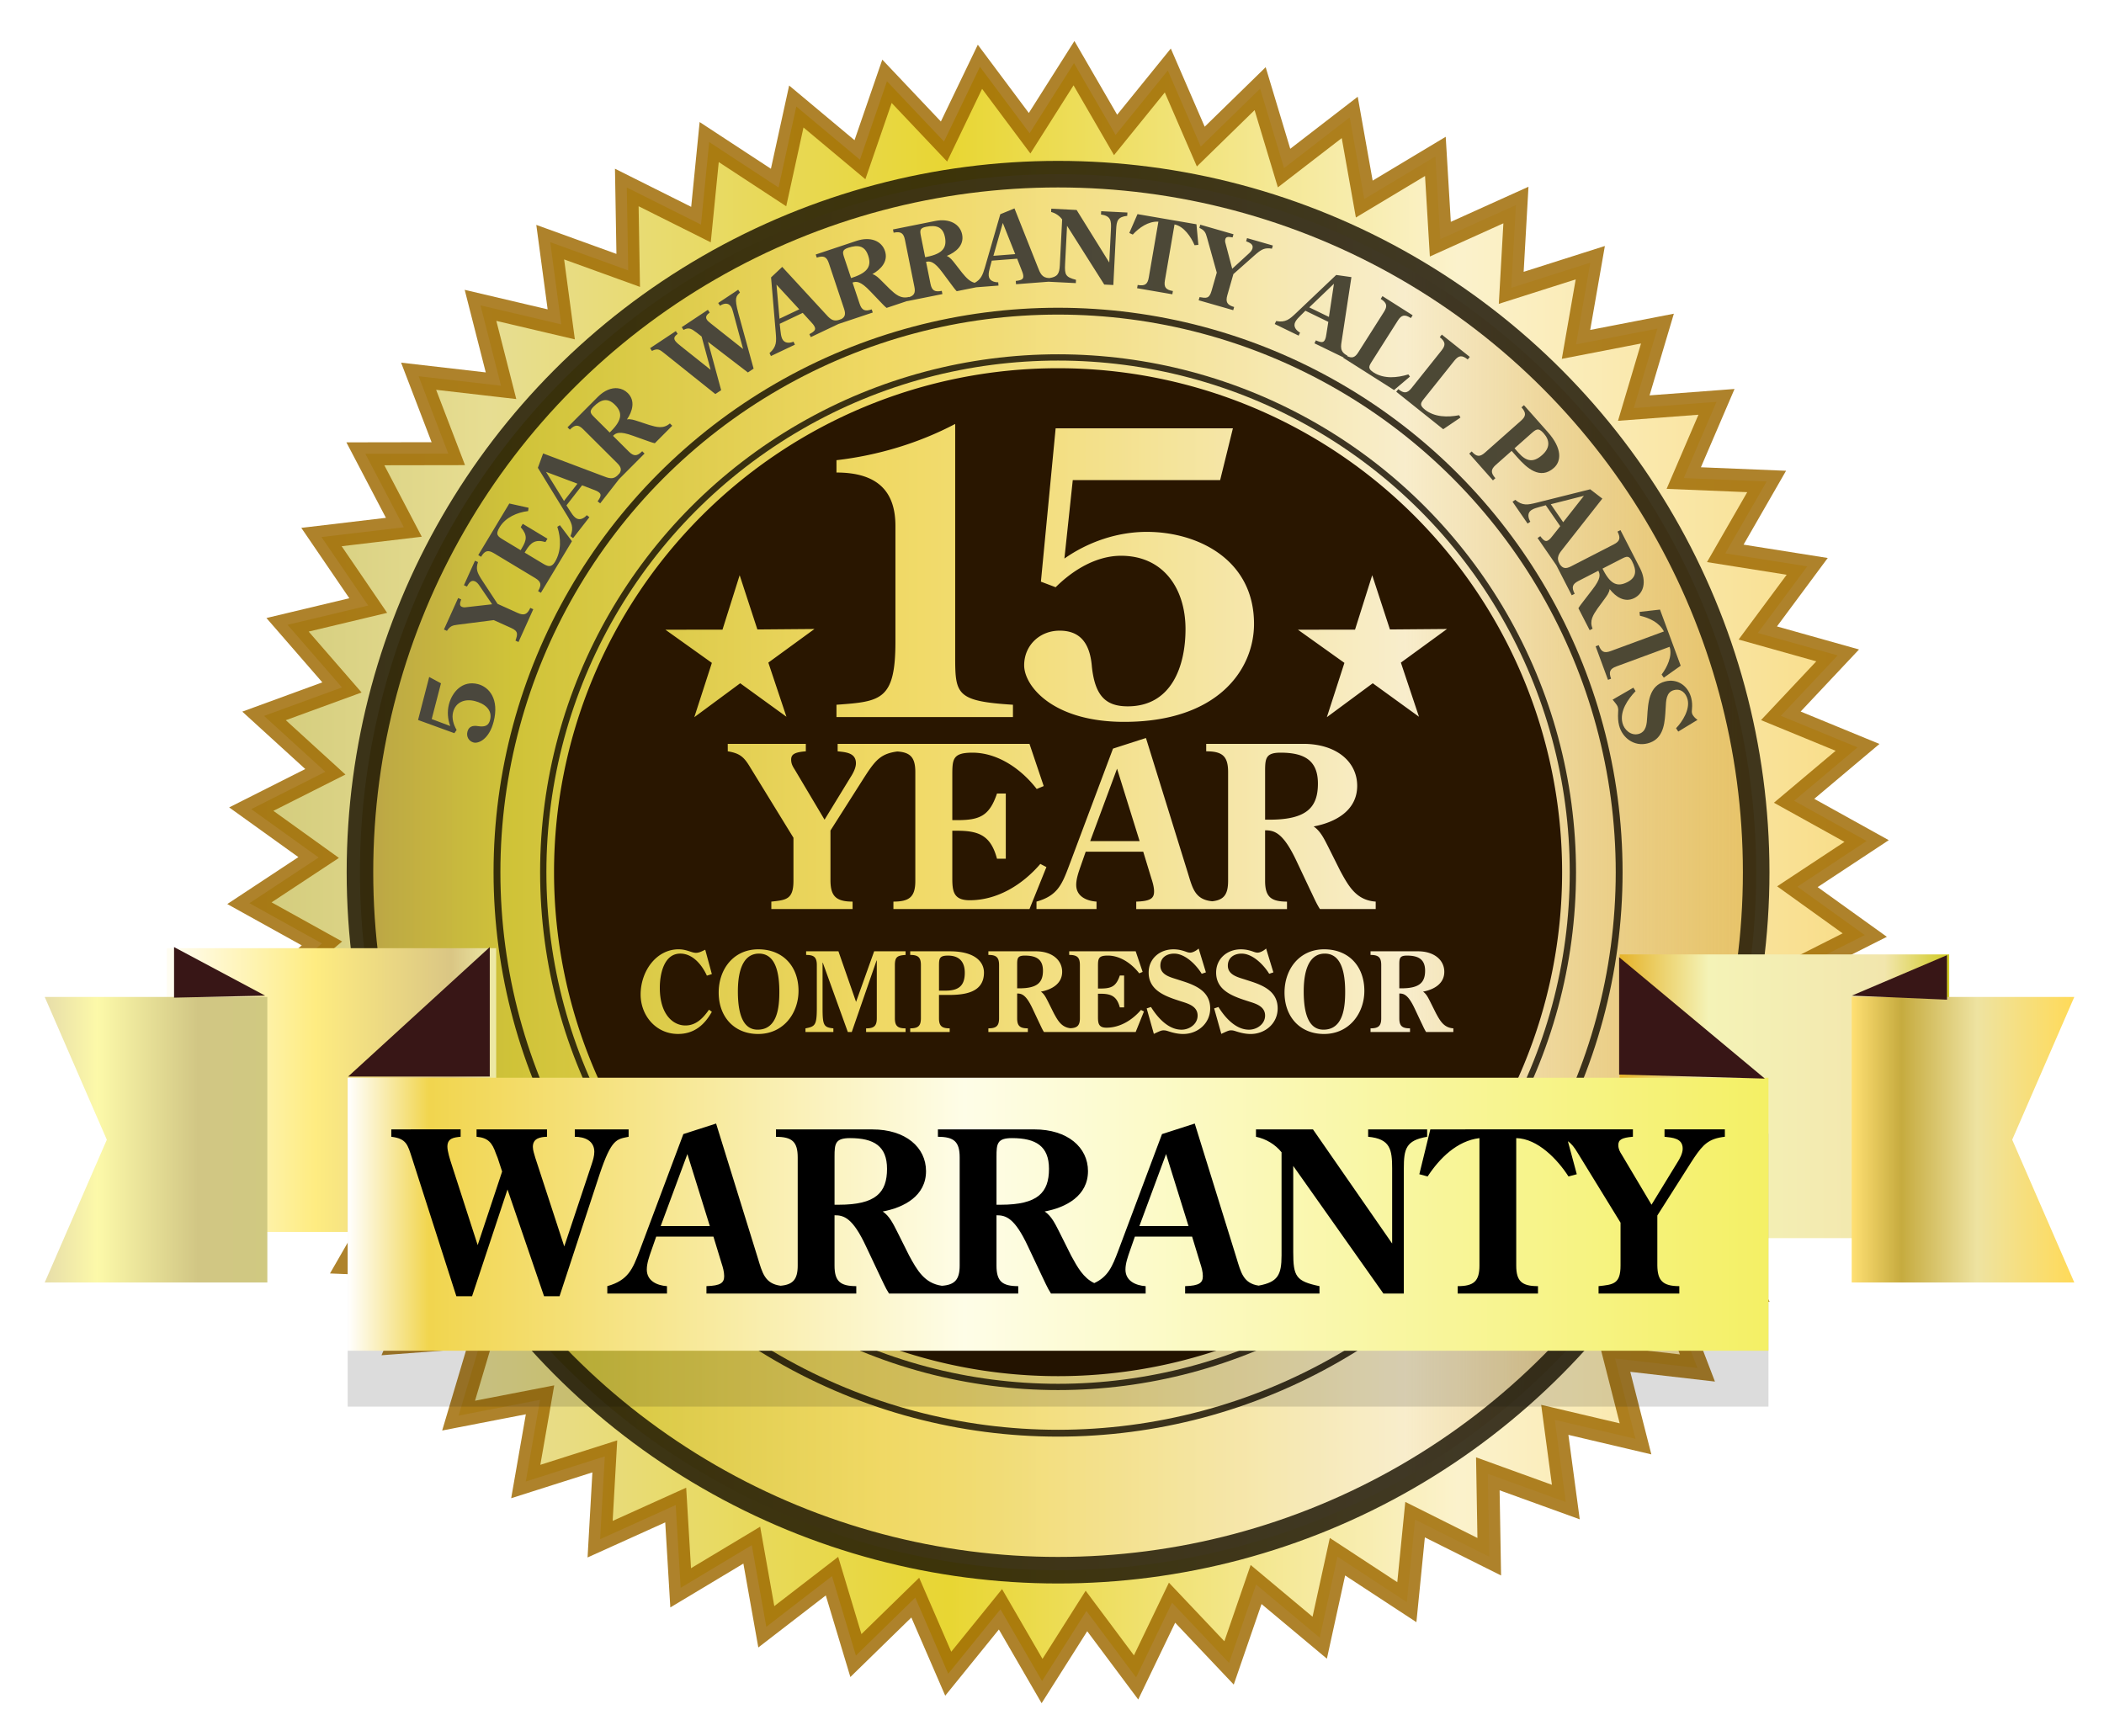 <?xml version="1.0" encoding="UTF-8" standalone="no"?>
<!-- Created with Inkscape (http://www.inkscape.org/) -->

<svg
   width="179.3mm"
   height="147.983mm"
   viewBox="0 0 179.3 147.983"
   version="1.1"
   id="svg1"
   inkscape:version="1.3 (0e150ed6c4, 2023-07-21)"
   sodipodi:docname="genie__minisplit__warranty.svg"
   inkscape:export-filename="genie__minisplit__warranty.svg"
   inkscape:export-xdpi="96"
   inkscape:export-ydpi="96"
   xmlns:inkscape="http://www.inkscape.org/namespaces/inkscape"
   xmlns:sodipodi="http://sodipodi.sourceforge.net/DTD/sodipodi-0.dtd"
   xmlns:xlink="http://www.w3.org/1999/xlink"
   xmlns="http://www.w3.org/2000/svg"
   xmlns:svg="http://www.w3.org/2000/svg">
  <sodipodi:namedview
     id="namedview1"
     pagecolor="#ffffff"
     bordercolor="#000000"
     borderopacity="0.25"
     inkscape:showpageshadow="2"
     inkscape:pageopacity="0.0"
     inkscape:pagecheckerboard="0"
     inkscape:deskcolor="#d1d1d1"
     inkscape:document-units="px"
     inkscape:zoom="0.76702439"
     inkscape:cx="252.92546"
     inkscape:cy="317.46057"
     inkscape:window-width="1920"
     inkscape:window-height="1057"
     inkscape:window-x="-8"
     inkscape:window-y="-8"
     inkscape:window-maximized="1"
     inkscape:current-layer="layer1" />
  <defs
     id="defs1">
    <linearGradient
       id="linearGradient32"
       inkscape:collect="always">
      <stop
         style="stop-color:#4a473d;stop-opacity:1;"
         offset="0.053"
         id="stop36" />
      <stop
         style="stop-color:#4d4833;stop-opacity:1;"
         offset="1"
         id="stop34" />
    </linearGradient>
    <linearGradient
       id="linearGradient23"
       inkscape:collect="always">
      <stop
         style="stop-color:#ffe073;stop-opacity:1;"
         offset="0"
         id="stop24" />
      <stop
         style="stop-color:#c6ab3f;stop-opacity:1;"
         offset="0.224"
         id="stop27" />
      <stop
         style="stop-color:#eee3a1;stop-opacity:1;"
         offset="0.563"
         id="stop26" />
      <stop
         style="stop-color:#ffda58;stop-opacity:1;"
         offset="1"
         id="stop25" />
    </linearGradient>
    <linearGradient
       id="linearGradient19"
       inkscape:collect="always">
      <stop
         style="stop-color:#e5b32a;stop-opacity:1;"
         offset="0"
         id="stop20" />
      <stop
         style="stop-color:#f4f3b7;stop-opacity:1;"
         offset="0.271"
         id="stop23" />
      <stop
         style="stop-color:#f2e6ad;stop-opacity:1;"
         offset="0.804"
         id="stop22" />
      <stop
         style="stop-color:#d1ca23;stop-opacity:1;"
         offset="1"
         id="stop21" />
    </linearGradient>
    <linearGradient
       id="linearGradient15"
       inkscape:collect="always">
      <stop
         style="stop-color:#e7dda9;stop-opacity:1;"
         offset="0"
         id="stop16" />
      <stop
         style="stop-color:#fcf9a9;stop-opacity:1;"
         offset="0.237"
         id="stop19" />
      <stop
         style="stop-color:#d1c684;stop-opacity:1;"
         offset="0.69"
         id="stop18" />
      <stop
         style="stop-color:#d0c981;stop-opacity:1;"
         offset="1"
         id="stop17" />
    </linearGradient>
    <linearGradient
       id="linearGradient11"
       inkscape:collect="always">
      <stop
         style="stop-color:#fffdf4;stop-opacity:1;"
         offset="0"
         id="stop12" />
      <stop
         style="stop-color:#feec81;stop-opacity:1;"
         offset="0.452"
         id="stop14" />
      <stop
         style="stop-color:#dac684;stop-opacity:1;"
         offset="0.865"
         id="stop15" />
      <stop
         style="stop-color:#eeeaa8;stop-opacity:1;"
         offset="1"
         id="stop13" />
    </linearGradient>
    <linearGradient
       id="linearGradient8"
       inkscape:collect="always">
      <stop
         style="stop-color:#ffffff;stop-opacity:1;"
         offset="0"
         id="stop8" />
      <stop
         style="stop-color:#f1d54e;stop-opacity:1;"
         offset="0.057"
         id="stop11" />
      <stop
         style="stop-color:#fefde7;stop-opacity:1;"
         offset="0.434"
         id="stop10" />
      <stop
         style="stop-color:#f4f065;stop-opacity:1;"
         offset="1"
         id="stop9" />
    </linearGradient>
    <linearGradient
       id="linearGradient210"
       inkscape:collect="always">
      <stop
         style="stop-color:#b29839;stop-opacity:1;"
         offset="0"
         id="stop210" />
      <stop
         style="stop-color:#cabd25;stop-opacity:1;"
         offset="0.113"
         id="stop214" />
      <stop
         style="stop-color:#f2d96d;stop-opacity:1;"
         offset="0.377"
         id="stop32" />
      <stop
         style="stop-color:#f8edcf;stop-opacity:1;"
         offset="0.745"
         id="stop215" />
      <stop
         style="stop-color:#ce9822;stop-opacity:0.514;"
         offset="1"
         id="stop211" />
    </linearGradient>
    <linearGradient
       id="linearGradient1"
       inkscape:collect="always">
      <stop
         style="stop-color:#c8c060;stop-opacity:1;"
         offset="0"
         id="stop1" />
      <stop
         style="stop-color:#e3d77c;stop-opacity:1;"
         offset="0.154"
         id="stop213" />
      <stop
         style="stop-color:#e4ce09;stop-opacity:1;"
         offset="0.434"
         id="stop216" />
      <stop
         style="stop-color:#fbf0c2;stop-opacity:1;"
         offset="0.744"
         id="stop217" />
      <stop
         style="stop-color:#f7d56c;stop-opacity:1;"
         offset="1"
         id="stop3" />
    </linearGradient>
    <linearGradient
       inkscape:collect="always"
       xlink:href="#linearGradient1"
       id="linearGradient212"
       x1="-91.908"
       y1="85.774"
       x2="183.532"
       y2="85.774"
       gradientUnits="userSpaceOnUse" />
    <linearGradient
       inkscape:collect="always"
       xlink:href="#linearGradient210"
       id="linearGradient213"
       x1="44.786"
       y1="148.5"
       x2="165.214"
       y2="148.5"
       gradientUnits="userSpaceOnUse" />
    <linearGradient
       inkscape:collect="always"
       xlink:href="#linearGradient8"
       id="linearGradient9"
       x1="44.461"
       y1="177.653"
       x2="165.539"
       y2="177.653"
       gradientUnits="userSpaceOnUse" />
    <linearGradient
       inkscape:collect="always"
       xlink:href="#linearGradient11"
       id="linearGradient13"
       x1="29.031"
       y1="167.07"
       x2="57.116"
       y2="167.07"
       gradientUnits="userSpaceOnUse" />
    <linearGradient
       inkscape:collect="always"
       xlink:href="#linearGradient15"
       id="linearGradient17"
       x1="18.644"
       y1="171.303"
       x2="37.614"
       y2="171.303"
       gradientUnits="userSpaceOnUse" />
    <linearGradient
       inkscape:collect="always"
       xlink:href="#linearGradient19"
       id="linearGradient21"
       x1="152.856"
       y1="167.599"
       x2="180.941"
       y2="167.599"
       gradientUnits="userSpaceOnUse" />
    <linearGradient
       inkscape:collect="always"
       xlink:href="#linearGradient23"
       id="linearGradient25"
       x1="172.631"
       y1="171.303"
       x2="191.602"
       y2="171.303"
       gradientUnits="userSpaceOnUse" />
    <linearGradient
       inkscape:collect="always"
       xlink:href="#linearGradient32"
       id="linearGradient34"
       x1="50.796"
       y1="114.87"
       x2="160.22"
       y2="114.87"
       gradientUnits="userSpaceOnUse" />
    <filter
       inkscape:collect="always"
       style="color-interpolation-filters:sRGB"
       id="filter37"
       x="-0.027"
       y="-0.14"
       width="1.054"
       height="1.28">
      <feGaussianBlur
         inkscape:collect="always"
         stdDeviation="1.359"
         id="feGaussianBlur37" />
    </filter>
  </defs>
  <g
     inkscape:label="Layer 1"
     inkscape:groupmode="layer"
     id="layer1"
     transform="translate(-14.833,-74.164)">
    <path
       sodipodi:type="star"
       style="opacity:0.83;fill:url(#linearGradient212);stroke:#9e6900;stroke-width:3.864;stroke-linecap:round;stroke-linejoin:miter;stroke-dasharray:none;stroke-opacity:1;paint-order:stroke markers fill"
       id="path1"
       inkscape:flatsided="false"
       sodipodi:sides="54"
       sodipodi:cx="45.878048"
       sodipodi:cy="85.891983"
       sodipodi:r1="124.29967"
       sodipodi:r2="136.01192"
       sodipodi:arg1="1.5323594"
       sodipodi:arg2="1.590537"
       inkscape:rounded="0"
       inkscape:randomized="0"
       d="m 50.655,210.1 -7.461,11.778 -6.991,-12.063 -8.778,10.832 -5.543,-12.793 -9.976,9.739 -4.02,-13.35 -11.04,8.515 -2.443,-13.726 -11.953,7.176 -0.833,-13.917 -12.706,5.74 0.788,-13.92 -13.286,4.226 2.399,-13.734 -13.687,2.655 3.977,-13.363 -13.903,1.048 5.501,-12.811 -13.93,-0.573 6.951,-12.086 -13.77,-2.186 8.307,-11.197 -13.423,-3.77 9.551,-10.157 -12.894,-5.303 10.666,-8.979 -12.191,-6.764 11.636,-7.68 -11.324,-8.133 12.449,-6.277 -10.303,-9.393 13.094,-4.79 -9.143,-10.526 13.561,-3.237 -7.859,-11.516 13.845,-1.641 -6.469,-12.35 13.942,-0.023 -4.991,-13.018 13.85,1.596 -3.446,-13.509 13.571,3.193 -1.855,-13.818 13.109,4.747 -0.238,-13.94 12.469,6.237 1.382,-13.873 11.661,7.642 2.983,-13.619 10.695,8.944 4.544,-13.181 9.584,10.126 6.044,-12.564 8.344,11.17 7.461,-11.778 6.991,12.063 8.778,-10.832 5.543,12.793 9.976,-9.739 4.02,13.35 11.04,-8.515 2.443,13.726 11.953,-7.176 0.833,13.917 12.706,-5.74 -0.788,13.92 13.286,-4.226 -2.399,13.734 13.687,-2.655 -3.977,13.363 13.903,-1.048 -5.501,12.811 13.93,0.573 -6.951,12.086 13.77,2.186 -8.307,11.197 13.423,3.77 -9.551,10.157 12.894,5.303 -10.666,8.979 12.191,6.764 -11.636,7.68 11.324,8.133 -12.449,6.277 10.303,9.393 -13.094,4.79 9.143,10.526 -13.561,3.237 7.859,11.516 -13.845,1.641 6.469,12.35 -13.942,0.023 4.991,13.018 -13.85,-1.596 3.446,13.509 -13.571,-3.193 1.855,13.818 -13.109,-4.747 0.238,13.94 -12.469,-6.237 -1.382,13.873 -11.661,-7.642 -2.983,13.619 -10.695,-8.944 -4.544,13.181 -9.584,-10.126 -6.044,12.564 z"
       transform="matrix(0.507,0,0,0.507,81.736,104.946)" />
    <circle
       style="opacity:0.819;fill:url(#linearGradient213);stroke:#181000;stroke-width:2.264;stroke-linecap:round;stroke-linejoin:miter;stroke-dasharray:none;stroke-opacity:1;paint-order:markers stroke fill"
       id="path210"
       cx="105"
       cy="148.5"
       r="59.492" />
    <path
       id="path211"
       style="opacity:1;fill:#291600;fill-opacity:1;stroke:none;stroke-width:1.834;stroke-linecap:round;stroke-linejoin:miter;stroke-dasharray:none;stroke-opacity:1;paint-order:stroke markers fill"
       d="m 105,105.547 a 42.953,42.953 0 0 0 -42.953,42.953 42.953,42.953 0 0 0 42.953,42.953 42.953,42.953 0 0 0 42.953,-42.953 42.953,42.953 0 0 0 -42.953,-42.953 z m -8.768,4.748 v 19.656 c 0,3.361 2.57e-4,3.972 4.923,4.278 v 1.052 H 86.116 v -1.052 c 3.768,-0.272 5.024,-0.374 5.024,-5.364 v -9.879 c 0,-2.784 -1.358,-4.549 -5.024,-4.549 v -1.052 c 3.531,-0.407 7.027,-1.46 10.116,-3.089 z m 8.561,0.373 h 15.107 l -1.087,4.413 h -12.56 l -0.713,6.688 c 2.037,-1.426 4.515,-2.274 7.027,-2.274 4.311,0 9.132,2.342 9.132,7.842 0,3.87 -3.055,8.351 -11.067,8.351 -6.077,0 -8.521,-3.055 -8.521,-4.82 0,-1.697 1.324,-2.953 3.022,-2.953 1.596,0 2.58,0.883 2.75,3.089 0.272,2.478 1.188,3.361 3.055,3.361 3.734,0 4.923,-3.428 4.923,-6.586 0,-3.429 -1.867,-6.247 -5.499,-6.247 -2.105,0 -4.108,1.222 -5.568,2.682 l -1.256,-0.475 z m -26.927,12.521 1.51,4.624 4.864,-0.04 -3.931,2.865 1.542,4.614 -3.939,-2.854 -3.912,2.892 1.497,-4.629 -3.958,-2.826 4.864,-0.007 z m 53.905,0 1.51,4.624 4.864,-0.04 -3.931,2.865 1.542,4.614 -3.939,-2.854 -3.912,2.892 1.497,-4.629 -3.959,-2.826 4.864,-0.007 z m -19.282,13.874 3.577,11.521 c 0.398,1.303 0.609,2.255 2.074,2.396 0.989,-0.108 1.35,-0.58 1.35,-1.743 v -9.27 c 0,-1.346 -0.481,-1.769 -1.866,-1.769 v -0.635 h 8.27 c 2.846,0 4.597,1.539 4.597,3.578 0,2.116 -1.866,3.116 -3.712,3.462 0.596,0.404 0.904,1.077 1.231,1.712 l 1.039,2.077 c 0.712,1.308 1.365,2.5 3.019,2.616 v 0.635 h -4.751 c -0.327,-0.5 -0.558,-1.077 -0.827,-1.616 l -1.135,-2.404 c -1.154,-2.481 -1.904,-2.692 -2.712,-2.692 v 4.308 c 0,1.346 0.481,1.77 1.866,1.77 v 0.635 h -6.097 -6.751 v -0.635 c 1.231,-0.038 1.52,-0.289 1.52,-0.866 0,-0.365 -0.116,-0.769 -0.231,-1.116 l -0.692,-2.27 h -4.904 l -0.423,1.212 c -0.173,0.5 -0.385,1.077 -0.385,1.615 0,0.981 0.885,1.366 1.731,1.424 v 0.635 h -5.116 v -0.635 c 1.789,-0.5 2.173,-1.462 2.769,-3.039 l 3.751,-10.001 z m -35.639,0.5 h 6.654 v 0.635 c -0.981,0.077 -1.25,0.269 -1.25,0.712 0,0.346 0.134,0.577 0.307,0.846 l 2.539,4.27 2.212,-3.616 c 0.212,-0.327 0.462,-0.788 0.462,-1.192 0,-0.904 -0.885,-0.943 -1.558,-1.02 v -0.635 h 5.174 11.174 l 1.212,3.597 -0.596,0.25 c -1.289,-1.673 -3.289,-3.096 -5.481,-3.096 -1.712,0 -1.712,0.577 -1.712,2 v 3.751 h 0.384 c 1.923,0 2.77,-0.327 3.424,-2.27 h 0.75 v 5.558 h -0.75 c -0.519,-1.943 -1.5,-2.385 -3.385,-2.385 h -0.423 v 4.058 c 0,1.116 0.115,1.866 1.481,1.866 2.385,0 4.52,-1.346 6.02,-3.096 l 0.519,0.269 -1.443,3.578 H 90.969 v -0.635 c 1.385,0 1.866,-0.424 1.866,-1.77 v -9.27 c 0,-1.23 -0.41,-1.685 -1.535,-1.755 -1.309,0.168 -1.791,0.685 -2.523,1.755 l -0.288,0.442 -2.885,4.539 v 4.289 c 0.019,1.25 0.423,1.77 1.885,1.77 v 0.635 h -6.924 v -0.635 c 1.25,-0.135 1.885,-0.174 1.885,-1.77 v -3.673 l -3.674,-5.982 c -0.539,-0.904 -0.884,-1.212 -1.923,-1.385 z m 47.121,0.75 c -1.269,0 -1.327,0.48 -1.327,1.577 v 4.135 h 0.365 c 3.173,0 4.135,-1.039 4.135,-3.077 0,-1.943 -1.116,-2.634 -3.173,-2.634 z m -13.944,1.365 -2.289,6.174 h 4.212 z m 6.952,15.33 0.62,2.03 -0.357,0.122 c -0.46,-0.752 -1.4,-1.719 -2.349,-1.719 -0.648,0 -1.175,0.348 -1.175,1.024 0,0.77 0.808,0.977 1.409,1.165 l 0.554,0.179 c 1.156,0.376 2.283,0.911 2.283,2.302 0,1.287 -1.071,2.18 -2.302,2.18 -0.404,0 -0.799,-0.085 -1.184,-0.207 -0.179,-0.056 -0.291,-0.103 -0.479,-0.103 -0.16,0 -0.244,0.019 -0.836,0.301 l -0.611,-2.17 0.366,-0.122 c 0.554,0.893 1.466,1.935 2.603,1.935 0.676,0 1.371,-0.479 1.371,-1.203 0,-0.77 -0.752,-1.005 -1.353,-1.193 -1.25,-0.404 -2.819,-0.874 -2.819,-2.471 0,-1.193 0.949,-1.982 2.105,-1.982 0.385,0 0.676,0.065 1.034,0.188 0.132,0.047 0.254,0.094 0.395,0.094 0.235,0 0.554,-0.188 0.723,-0.348 z m 5.75,0 0.62,2.03 -0.357,0.122 c -0.46,-0.752 -1.4,-1.719 -2.349,-1.719 -0.648,0 -1.175,0.348 -1.175,1.024 0,0.77 0.808,0.977 1.409,1.165 l 0.554,0.179 c 1.156,0.376 2.283,0.911 2.283,2.302 0,1.287 -1.071,2.18 -2.302,2.18 -0.404,0 -0.799,-0.085 -1.184,-0.207 -0.179,-0.056 -0.291,-0.103 -0.479,-0.103 -0.16,0 -0.245,0.019 -0.837,0.301 l -0.61,-2.17 0.366,-0.122 c 0.554,0.893 1.466,1.935 2.602,1.935 0.676,0 1.372,-0.479 1.372,-1.203 0,-0.77 -0.752,-1.005 -1.353,-1.193 -1.25,-0.404 -2.819,-0.874 -2.819,-2.471 0,-1.193 0.949,-1.982 2.105,-1.982 0.385,0 0.676,0.065 1.034,0.188 0.132,0.047 0.253,0.094 0.394,0.094 0.235,0 0.554,-0.188 0.723,-0.348 z m -50.052,0.066 c 0.338,0 0.611,0.075 0.846,0.15 0.235,0.075 0.432,0.15 0.62,0.15 0.244,0 0.47,-0.113 0.686,-0.217 l 0.103,-0.047 0.564,2.077 -0.423,0.131 c -0.413,-0.902 -1.193,-1.879 -2.264,-1.879 -1.428,0 -1.748,1.813 -1.748,2.912 0,2.274 1.127,3.214 2.18,3.214 0.93,0 1.522,-0.648 2.011,-1.344 l 0.244,0.178 c -0.639,1.137 -1.522,1.889 -2.885,1.889 -1.87,0 -3.185,-1.56 -3.185,-3.364 0,-1.954 1.306,-3.852 3.251,-3.852 z m 6.775,0 c 2.114,0 3.429,1.465 3.429,3.542 0,1.898 -1.278,3.674 -3.439,3.674 -2.048,0 -3.364,-1.466 -3.364,-3.533 0,-2.001 1.278,-3.683 3.373,-3.683 z m 48.219,0 c 2.114,0 3.43,1.465 3.43,3.542 0,1.898 -1.278,3.674 -3.439,3.674 -2.048,0 -3.364,-1.466 -3.364,-3.533 0,-2.001 1.278,-3.683 3.373,-3.683 z m -44.141,0.169 h 2.753 l 1.503,4.313 1.541,-4.313 h 2.678 v 0.31 c -0.677,0.047 -0.912,0.15 -0.912,0.865 v 4.529 c 0,0.658 0.235,0.864 0.912,0.864 v 0.31 h -3.364 v -0.31 c 0.676,0 0.911,-0.206 0.911,-0.864 v -4.924 h -0.019 l -2.114,6.098 H 87.083 l -2.133,-5.91 h -0.019 v 3.824 c 0,1.503 0.085,1.691 0.921,1.776 v 0.31 h -2.377 v -0.31 c 0.827,-0.16 0.967,-0.263 0.967,-1.776 v -3.617 c 0,-0.705 -0.282,-0.865 -0.911,-0.865 z m 8.87,0 h 3.382 c 2.105,0 2.903,0.883 2.903,1.813 0,1.729 -1.682,1.907 -3.025,1.907 h -0.808 v 1.983 c 0,0.658 0.235,0.864 0.912,0.864 v 0.31 h -3.364 v -0.31 c 0.676,0 0.911,-0.206 0.911,-0.864 v -4.529 c 0,-0.658 -0.235,-0.865 -0.911,-0.865 z m 6.662,0 h 4.04 c 1.391,0 2.246,0.752 2.246,1.748 0,1.034 -0.912,1.522 -1.814,1.691 0.291,0.197 0.442,0.526 0.602,0.836 l 0.507,1.015 c 0.338,0.621 0.652,1.183 1.41,1.267 0.585,-0.025 0.807,-0.236 0.807,-0.854 v -4.529 c 0,-0.658 -0.235,-0.865 -0.912,-0.865 v -0.31 h 5.666 l 0.592,1.757 -0.291,0.122 c -0.63,-0.817 -1.607,-1.513 -2.678,-1.513 -0.836,0 -0.836,0.282 -0.836,0.977 v 1.832 h 0.188 c 0.94,0 1.353,-0.16 1.673,-1.109 h 0.366 v 2.716 H 110.262 c -0.254,-0.949 -0.733,-1.165 -1.654,-1.165 h -0.207 v 1.983 c 0,0.545 0.056,0.911 0.723,0.911 1.165,0 2.208,-0.658 2.941,-1.513 l 0.254,0.131 -0.705,1.748 h -5.497 -2.321 c -0.16,-0.244 -0.272,-0.526 -0.404,-0.789 l -0.554,-1.175 c -0.564,-1.212 -0.93,-1.315 -1.325,-1.315 v 2.105 c 0,0.658 0.235,0.864 0.912,0.864 v 0.31 h -3.364 v -0.31 c 0.676,0 0.911,-0.206 0.911,-0.864 v -4.529 c 0,-0.658 -0.235,-0.865 -0.911,-0.865 z m 32.566,0 h 4.04 c 1.391,0 2.246,0.752 2.246,1.748 0,1.034 -0.911,1.522 -1.813,1.691 0.291,0.197 0.441,0.526 0.601,0.836 l 0.507,1.015 c 0.348,0.639 0.667,1.221 1.475,1.277 v 0.31 h -2.321 c -0.16,-0.244 -0.273,-0.526 -0.404,-0.789 l -0.554,-1.175 c -0.564,-1.212 -0.93,-1.315 -1.325,-1.315 v 2.105 c 0,0.658 0.235,0.864 0.912,0.864 v 0.31 h -3.364 v -0.31 c 0.676,0 0.911,-0.206 0.911,-0.864 v -4.529 c 0,-0.658 -0.235,-0.865 -0.911,-0.865 z m -52.119,0.197 c -1.081,0 -1.795,0.958 -1.795,3.232 0,2.358 0.667,3.251 1.682,3.251 1.71,0 1.851,-1.963 1.851,-3.241 0,-2.424 -0.733,-3.242 -1.738,-3.242 z m 48.219,0 c -1.081,0 -1.795,0.958 -1.795,3.232 0,2.358 0.667,3.251 1.682,3.251 1.71,0 1.851,-1.963 1.851,-3.241 0,-2.424 -0.733,-3.242 -1.738,-3.242 z m -32.115,0.169 c -0.761,0 -0.761,0.282 -0.761,0.93 v 2.058 h 0.554 c 1.118,0 1.644,-0.413 1.644,-1.522 0,-1.024 -0.554,-1.466 -1.438,-1.466 z m 6.549,0 c -0.62,0 -0.649,0.235 -0.649,0.77 v 2.02 h 0.179 c 1.55,0 2.02,-0.507 2.02,-1.503 0,-0.949 -0.545,-1.287 -1.55,-1.287 z m 32.566,0 c -0.62,0 -0.649,0.235 -0.649,0.77 v 2.02 h 0.179 c 1.55,0 2.02,-0.507 2.02,-1.503 0,-0.949 -0.545,-1.287 -1.55,-1.287 z" />
    <circle
       style="opacity:0.819;fill:none;fill-opacity:1;stroke:#140d00;stroke-width:0.583;stroke-linecap:round;stroke-linejoin:miter;stroke-dasharray:none;stroke-opacity:1;paint-order:markers stroke fill"
       id="path217"
       cx="105"
       cy="148.5"
       r="47.815" />
    <rect
       style="opacity:1;fill:url(#linearGradient21);fill-opacity:1;paint-order:markers stroke fill"
       id="rect6"
       width="28.085"
       height="24.182"
       x="152.856"
       y="155.508" />
    <rect
       style="opacity:1;fill:url(#linearGradient13);fill-opacity:1;paint-order:markers stroke fill"
       id="rect5"
       width="28.085"
       height="24.182"
       x="29.031"
       y="154.978" />
    <path
       id="rect7"
       style="opacity:1;fill:url(#linearGradient17);stroke-width:0.727;stroke-linecap:round;paint-order:markers stroke fill"
       d="m 18.644,159.134 h 18.971 v 24.337 H 18.644 l 5.292,-12.168 z"
       sodipodi:nodetypes="cccccc" />
    <circle
       style="opacity:0.819;fill:none;fill-opacity:1;stroke:#140d00;stroke-width:0.535;stroke-linecap:round;stroke-linejoin:miter;stroke-dasharray:none;stroke-opacity:1;paint-order:markers stroke fill"
       id="circle32"
       cx="105"
       cy="148.5"
       r="43.872" />
    <rect
       style="opacity:0.371;fill:#000000;fill-opacity:1;stroke:none;stroke-width:1.797;stroke-linecap:round;stroke-dasharray:none;paint-order:markers stroke fill;filter:url(#filter37)"
       id="rect37"
       width="121.078"
       height="23.268"
       x="44.461"
       y="170.781" />
    <rect
       style="opacity:1;fill:url(#linearGradient9);fill-opacity:1;stroke:none;stroke-width:1.797;stroke-linecap:round;stroke-dasharray:none;paint-order:markers stroke fill"
       id="rect3"
       width="121.078"
       height="23.268"
       x="44.461"
       y="166.019" />
    <path
       id="text5"
       style="font-style:normal;font-variant:normal;font-weight:normal;font-stretch:normal;font-size:19.116px;line-height:0.9;font-family:'Century Old Style Std';-inkscape-font-specification:'Century Old Style Std';text-align:center;letter-spacing:0px;text-anchor:middle;opacity:1;fill:#000000;fill-opacity:1;stroke-width:3.083;stroke-linecap:round;paint-order:markers stroke fill"
       inkscape:label="WARRANTY"
       d="m 75.858,169.923 -2.791,0.899 -3.727,9.94 c -0.593,1.567 -0.975,2.523 -2.753,3.02 v 0.63 h 5.085 v -0.63 c -0.841,-0.057 -1.72,-0.44 -1.72,-1.415 0,-0.535 0.21,-1.109 0.382,-1.606 l 0.42,-1.204 h 4.875 l 0.688,2.256 c 0.115,0.344 0.229,0.745 0.229,1.108 0,0.573 -0.287,0.822 -1.511,0.86 v 0.63 h 5.926 0.783 6.06 v -0.63 c -1.376,0 -1.854,-0.42 -1.854,-1.759 v -4.282 c 0.803,0 1.548,0.21 2.695,2.676 l 1.128,2.39 c 0.268,0.535 0.497,1.109 0.822,1.606 h 4.168 0.554 6.289 v -0.63 c -1.376,0 -1.854,-0.42 -1.854,-1.759 v -4.282 c 0.803,0 1.548,0.21 2.695,2.676 l 1.128,2.39 c 0.268,0.535 0.497,1.109 0.822,1.606 h 2.982 1.739 3.346 v -0.63 c -0.841,-0.057 -1.721,-0.44 -1.721,-1.415 0,-0.535 0.21,-1.109 0.382,-1.606 l 0.421,-1.204 h 4.875 l 0.688,2.256 c 0.115,0.344 0.229,0.745 0.229,1.108 0,0.573 -0.287,0.822 -1.51,0.86 v 0.63 h 6.04 0.669 4.741 v -0.63 c -2.007,-0.421 -2.237,-0.822 -2.237,-2.906 v -7.341 l 7.684,10.877 h 1.74 v -10.647 c 0,-1.682 0.172,-2.408 1.988,-2.714 v -0.631 h -5.028 v 0.631 c 1.892,0.172 2.045,1.089 2.045,2.714 v 6.385 l -6.748,-9.73 h -4.856 v 0.631 c 0.841,0.172 1.644,0.65 2.179,1.319 v 8.793 c 0,1.678 -0.329,2.274 -1.953,2.574 -1.305,-0.196 -1.509,-1.119 -1.889,-2.364 l -3.555,-11.45 -2.791,0.899 -3.727,9.94 c -0.503,1.331 -0.864,2.217 -2.046,2.76 -0.927,-0.438 -1.433,-1.354 -1.968,-2.339 l -1.032,-2.064 c -0.325,-0.631 -0.631,-1.3 -1.224,-1.701 1.835,-0.344 3.69,-1.338 3.69,-3.441 0,-2.026 -1.74,-3.555 -4.569,-3.555 h -8.22 v 0.631 c 1.376,0 1.854,0.42 1.854,1.759 v 9.214 c 0,1.207 -0.427,1.646 -1.513,1.724 -1.481,-0.202 -2.114,-1.326 -2.788,-2.566 l -1.032,-2.064 c -0.325,-0.631 -0.631,-1.3 -1.223,-1.701 1.835,-0.344 3.689,-1.338 3.689,-3.441 0,-2.026 -1.74,-3.555 -4.569,-3.555 h -8.22 v 0.631 c 1.376,0 1.854,0.42 1.854,1.759 v 9.214 c 0,1.186 -0.415,1.629 -1.459,1.719 -1.351,-0.179 -1.558,-1.109 -1.944,-2.369 z m -27.679,0.497 v 0.631 c 1.3,0.153 1.395,0.688 1.759,1.797 l 3.785,11.794 h 1.338 l 3.02,-9.099 3.116,9.099 h 1.319 l 3.422,-10.418 c 1.013,-3.02 1.452,-2.963 2.465,-3.173 v -0.631 h -4.587 v 0.631 c 0.822,0 1.663,0.325 1.663,1.281 0,0.363 -0.115,0.726 -0.229,1.07 l -2.332,6.996 -2.466,-7.55 c -0.076,-0.287 -0.21,-0.631 -0.21,-0.937 0,-0.726 0.612,-0.841 1.205,-0.86 v -0.631 h -6.003 v 0.631 c 0.975,0.076 1.338,0.516 1.644,1.414 l 0.153,0.382 0.382,1.166 -2.084,6.27 -2.217,-6.863 c -0.134,-0.401 -0.363,-1.128 -0.363,-1.529 0,-0.726 0.555,-0.783 1.128,-0.841 v -0.631 z m 88.544,0 -0.937,3.823 0.707,0.191 c 1.013,-1.548 2.504,-3.04 4.416,-3.269 v 10.858 c 0,1.338 -0.478,1.759 -1.855,1.759 v 0.63 h 6.844 v -0.63 c -1.376,0 -1.854,-0.42 -1.854,-1.759 v -10.858 c 1.835,0.038 3.536,1.835 4.454,3.269 l 0.707,-0.191 -0.759,-2.812 c 0.311,0.212 0.55,0.516 0.836,0.996 l 3.651,5.945 v 3.651 c 0,1.587 -0.631,1.625 -1.873,1.759 v 0.63 h 6.882 v -0.63 c -1.453,0 -1.854,-0.516 -1.873,-1.759 v -4.263 l 2.867,-4.511 0.287,-0.44 c 0.746,-1.09 1.224,-1.606 2.6,-1.759 v -0.631 h -5.142 v 0.631 c 0.669,0.076 1.549,0.114 1.549,1.013 0,0.401 -0.249,0.86 -0.459,1.185 l -2.198,3.594 -2.523,-4.244 c -0.172,-0.268 -0.306,-0.497 -0.306,-0.841 0,-0.44 0.268,-0.63 1.243,-0.707 v -0.631 h -5.812 -0.803 z m -49.453,0.745 c 2.045,0 3.154,0.688 3.154,2.619 0,2.026 -0.956,3.059 -4.11,3.059 h -0.363 v -4.11 c 0,-1.09 0.057,-1.568 1.319,-1.568 z m 13.802,0 c 2.045,0 3.154,0.688 3.154,2.619 0,2.026 -0.956,3.059 -4.11,3.059 h -0.363 v -4.11 c 0,-1.09 0.058,-1.568 1.319,-1.568 z m -27.661,1.358 1.912,6.136 h -4.186 z m 40.793,0 1.912,6.136 h -4.186 z" />
    <path
       id="rect8"
       style="opacity:1;fill:url(#linearGradient25);paint-order:markers stroke fill"
       d="m 172.631,159.134 h 18.971 l -5.292,12.168 5.292,12.168 h -18.971 z"
       sodipodi:nodetypes="cccccc" />
    <path
       id="text8"
       style="font-style:normal;font-variant:normal;font-weight:normal;font-stretch:normal;font-size:8.51px;line-height:0.9;font-family:'Century Old Style Std';-inkscape-font-specification:'Century Old Style Std';text-align:center;letter-spacing:0px;text-anchor:middle;opacity:1;fill:url(#linearGradient34);fill-opacity:1;stroke:none;stroke-width:3.787;stroke-linecap:round;stroke-dasharray:none;paint-order:normal"
       d="m 101.794,91.927 -1.208,0.495 -1.314,4.54 c -0.182,0.622 -0.335,1.025 -0.87,1.307 -0.442,-0.11 -0.743,-0.464 -1.062,-0.846 L 96.708,96.611 c -0.197,-0.247 -0.389,-0.512 -0.683,-0.635 0.771,-0.311 1.493,-0.907 1.309,-1.825 -0.178,-0.884 -1.071,-1.399 -2.306,-1.151 l -3.588,0.72 0.055,0.275 c 0.601,-0.121 0.846,0.021 0.964,0.605 l 0.808,4.021 c 0.102,0.507 -0.033,0.738 -0.459,0.87 l -0.006,-0.019 c -0.71,0.183 -1.152,-0.226 -1.634,-0.675 L 90.441,98.073 C 90.214,97.852 89.991,97.613 89.684,97.527 c 0.726,-0.404 1.369,-1.085 1.073,-1.973 -0.286,-0.856 -1.236,-1.257 -2.43,-0.858 l -3.471,1.159 0.089,0.266 c 0.581,-0.194 0.842,-0.084 1.031,0.481 l 1.299,3.891 c 0.151,0.454 0.077,0.698 -0.254,0.878 l -0.005,-0.011 c -0.699,0.313 -0.966,-0.05 -1.398,-0.523 l -3.617,-3.925 -0.951,0.895 0.399,4.709 c 0.061,0.744 0.09,1.201 -0.53,1.74 l 0.12,0.254 2.045,-0.971 -0.12,-0.254 c -0.349,0.138 -0.776,0.152 -0.962,-0.24 -0.102,-0.215 -0.127,-0.486 -0.153,-0.719 l -0.061,-0.565 1.96,-0.931 0.707,0.776 c 0.112,0.116 0.235,0.256 0.304,0.402 0.11,0.231 0.042,0.385 -0.443,0.634 l 0.12,0.254 2.39,-1.135 10e-4,0.004 2.89,-0.965 -0.089,-0.267 c -0.581,0.194 -0.842,0.084 -1.031,-0.481 l -0.604,-1.808 c 0.339,-0.113 0.684,-0.129 1.516,0.75 l 0.813,0.85 c 0.188,0.188 0.366,0.398 0.574,0.562 l 1.768,-0.59 0.002,0.011 2.987,-0.599 -0.055,-0.275 c -0.601,0.121 -0.846,-0.021 -0.963,-0.605 L 94.259,96.478 c 0.35,-0.07 0.695,-0.044 1.411,0.932 l 0.702,0.944 c 0.164,0.21 0.314,0.44 0.499,0.629 l 1.664,-0.334 1.896,-0.146 -0.022,-0.28 c -0.375,0.003 -0.779,-0.136 -0.812,-0.569 -0.018,-0.238 0.055,-0.499 0.115,-0.726 l 0.146,-0.549 2.164,-0.167 0.382,0.978 c 0.063,0.149 0.128,0.323 0.14,0.484 0.02,0.255 -0.1,0.375 -0.641,0.434 l 0.022,0.28 2.767,-0.213 2.329,0.118 0.014,-0.281 c -0.883,-0.232 -0.976,-0.416 -0.929,-1.342 l 0.166,-3.264 3.171,5.01 0.774,0.039 0.24,-4.734 c 0.038,-0.748 0.131,-1.067 0.945,-1.162 l 0.014,-0.281 -2.235,-0.113 -0.015,0.281 c 0.838,0.119 0.885,0.53 0.848,1.253 l -0.144,2.839 -2.781,-4.478 -2.159,-0.11 -0.014,0.28 c 0.37,0.095 0.716,0.326 0.939,0.636 l -0.198,3.91 c -0.037,0.732 -0.206,0.988 -0.899,1.089 -0.637,-0.019 -0.776,-0.418 -0.994,-0.975 z m 10.484,0.487 -0.7,1.606 0.296,0.137 c 0.561,-0.603 1.328,-1.144 2.184,-1.101 l -0.82,4.764 c -0.101,0.587 -0.342,0.735 -0.946,0.631 l -0.048,0.277 3.002,0.517 0.048,-0.276 c -0.604,-0.104 -0.782,-0.325 -0.681,-0.912 l 0.82,-4.764 c 0.802,0.155 1.413,1.073 1.707,1.771 l 0.325,-0.03 -0.164,-1.755 z m -11.48,0.751 1.058,2.658 -1.858,0.144 z m 16.829,0.149 -0.077,0.27 c 0.421,0.2 0.53,0.374 0.649,0.824 l 0.834,2.992 -0.448,1.563 c -0.195,0.679 -0.469,0.618 -1.018,0.523 l -0.077,0.27 2.945,0.844 0.077,-0.27 c -0.622,-0.178 -0.73,-0.448 -0.586,-0.982 l 0.523,-1.824 1.781,-1.579 0.176,-0.153 c 0.453,-0.375 0.721,-0.537 1.329,-0.434 l 0.077,-0.27 -2.2,-0.63 -0.077,0.27 c 0.277,0.115 0.649,0.239 0.538,0.623 -0.049,0.172 -0.212,0.338 -0.342,0.451 l -1.382,1.268 -0.559,-2.125 c -0.041,-0.136 -0.07,-0.25 -0.027,-0.397 0.054,-0.188 0.191,-0.237 0.618,-0.15 l 0.077,-0.27 z m -22.764,0.119 c 0.538,0.021 0.876,0.293 1.003,0.925 0.178,0.884 -0.149,1.419 -1.525,1.696 l -0.159,0.032 -0.36,-1.794 c -0.096,-0.476 -0.112,-0.689 0.438,-0.799 0.223,-0.045 0.424,-0.066 0.604,-0.059 z m -6.647,1.714 c 0.536,-0.046 0.905,0.183 1.109,0.794 0.286,0.856 0.028,1.426 -1.304,1.871 L 87.868,97.864 87.288,96.129 c -0.154,-0.46 -0.197,-0.67 0.336,-0.848 0.216,-0.072 0.413,-0.118 0.592,-0.133 z m 40.995,2.451 -3.427,3.255 c -0.542,0.512 -0.881,0.821 -1.69,0.674 l -0.122,0.253 2.036,0.989 0.122,-0.253 c -0.326,-0.187 -0.603,-0.511 -0.413,-0.901 0.104,-0.214 0.3,-0.403 0.466,-0.568 l 0.403,-0.4 1.952,0.948 -0.163,1.037 c -0.021,0.16 -0.053,0.343 -0.124,0.489 -0.112,0.23 -0.275,0.273 -0.772,0.051 l -0.122,0.252 2.48,1.205 -0.021,0.032 4.325,2.746 1.353,-1.147 -0.134,-0.186 c -0.952,0.293 -2.069,0.401 -2.952,-0.16 -0.532,-0.337 -0.42,-0.529 -0.147,-0.96 l 2.198,-3.463 c 0.319,-0.503 0.599,-0.547 1.116,-0.219 l 0.151,-0.237 -2.572,-1.632 -0.15,0.237 c 0.517,0.328 0.597,0.6 0.278,1.103 l -2.198,3.463 c -0.278,0.438 -0.535,0.51 -0.935,0.31 l 0.019,-0.038 c -0.681,-0.35 -0.564,-0.786 -0.465,-1.419 l 0.804,-5.277 z m -0.193,0.748 -0.428,2.829 -1.676,-0.814 z m -47.505,0.078 1.94,2.103 -1.684,0.799 z m -3.267,0.434 -1.701,1.13 0.155,0.234 c 0.305,-0.202 0.697,-0.289 0.932,0.066 0.089,0.135 0.136,0.297 0.178,0.453 l 0.857,3.169 -2.773,-2.194 c -0.099,-0.087 -0.233,-0.182 -0.309,-0.296 -0.179,-0.269 0.02,-0.462 0.235,-0.615 l -0.156,-0.234 -2.226,1.478 0.155,0.234 c 0.38,-0.212 0.623,-0.138 0.958,0.12 l 0.151,0.104 0.429,0.338 0.771,2.839 -2.512,-1.999 c -0.148,-0.116 -0.413,-0.329 -0.512,-0.478 -0.179,-0.269 0.013,-0.427 0.211,-0.59 l -0.155,-0.234 -2.191,1.454 0.156,0.234 c 0.52,-0.263 0.687,-0.088 1.095,0.234 l 4.307,3.443 0.497,-0.329 -1.12,-4.119 3.396,2.608 0.489,-0.325 -1.296,-4.706 c -0.368,-1.37 -0.191,-1.457 0.133,-1.784 z m 59.965,3.823 -0.175,0.22 c 0.479,0.382 0.528,0.661 0.157,1.127 l -2.558,3.206 c -0.372,0.466 -0.654,0.479 -1.133,0.097 l -0.175,0.219 4.004,3.196 1.469,-0.995 -0.113,-0.199 c -0.978,0.189 -2.1,0.175 -2.918,-0.477 -0.492,-0.393 -0.361,-0.571 -0.042,-0.97 l 2.558,-3.206 c 0.372,-0.466 0.655,-0.479 1.134,-0.097 l 0.175,-0.219 z m -70.224,4.573 c -0.536,-0.057 -1.145,0.18 -1.701,0.737 l -2.582,2.593 0.199,0.198 c 0.432,-0.434 0.715,-0.453 1.137,-0.033 l 2.907,2.894 c 0.339,0.337 0.382,0.59 0.167,0.899 l -0.01,-0.008 c -0.484,0.594 -0.886,0.389 -1.484,0.16 l -4.994,-1.884 -0.448,1.226 2.471,4.029 c 0.388,0.637 0.619,1.033 0.307,1.793 l 0.222,0.173 1.391,-1.786 -0.222,-0.173 c -0.25,0.28 -0.625,0.484 -0.967,0.217 -0.188,-0.146 -0.332,-0.377 -0.459,-0.574 l -0.307,-0.477 1.333,-1.712 0.981,0.376 c 0.152,0.054 0.324,0.123 0.452,0.223 0.201,0.157 0.211,0.326 -0.111,0.766 l 0.221,0.173 1.626,-2.088 0.003,0.003 2.149,-2.159 -0.199,-0.198 c -0.432,0.434 -0.715,0.453 -1.137,0.033 l -1.351,-1.345 c 0.252,-0.253 0.553,-0.422 1.691,-0.01 l 1.108,0.395 c 0.253,0.084 0.506,0.191 0.765,0.245 l 1.483,-1.49 -0.199,-0.198 c -0.552,0.483 -1.13,0.316 -1.763,0.131 l -0.976,-0.323 c -0.301,-0.096 -0.608,-0.209 -0.921,-0.148 0.468,-0.687 0.736,-1.584 0.073,-2.245 -0.24,-0.239 -0.534,-0.378 -0.856,-0.412 z m -1.145,1.019 c 0.298,-0.038 0.591,0.08 0.896,0.383 0.639,0.636 0.665,1.262 -0.326,2.257 l -0.114,0.114 -1.297,-1.29 c -0.344,-0.342 -0.477,-0.51 -0.081,-0.908 0.321,-0.323 0.623,-0.518 0.921,-0.556 z m 78.368,0.423 -0.21,0.186 c 0.406,0.459 0.407,0.742 -0.039,1.137 l -3.071,2.72 c -0.446,0.395 -0.727,0.359 -1.133,-0.099 l -0.21,0.187 2.02,2.28 0.21,-0.186 c -0.406,-0.459 -0.407,-0.742 0.039,-1.137 l 1.345,-1.191 0.485,0.548 c 0.807,0.911 1.938,1.945 3.11,0.906 0.631,-0.559 0.75,-1.631 -0.514,-3.058 z m 1.131,2.08 c 0.16,-0.026 0.322,0.06 0.55,0.318 0.53,0.599 0.564,1.24 -0.131,1.855 -0.752,0.666 -1.348,0.558 -2.019,-0.201 l -0.333,-0.376 1.395,-1.236 c 0.22,-0.195 0.378,-0.334 0.537,-0.361 z m -84.469,3.605 2.678,1.008 -1.146,1.47 z m 88.984,1.485 -4.585,1.146 c -0.724,0.179 -1.172,0.28 -1.803,-0.246 l -0.231,0.16 1.285,1.863 0.232,-0.159 c -0.192,-0.323 -0.274,-0.742 0.084,-0.988 0.196,-0.135 0.46,-0.203 0.685,-0.266 l 0.547,-0.15 1.232,1.786 -0.653,0.822 c -0.097,0.129 -0.215,0.273 -0.348,0.364 -0.21,0.145 -0.373,0.103 -0.697,-0.336 l -0.232,0.159 1.596,2.316 1.316,2.563 0.25,-0.129 c -0.28,-0.545 -0.211,-0.82 0.319,-1.092 l 1.696,-0.871 c 0.163,0.318 0.232,0.656 -0.512,1.612 l -0.717,0.932 c -0.158,0.215 -0.338,0.422 -0.469,0.652 l 0.96,1.87 0.25,-0.129 c -0.289,-0.674 0.048,-1.173 0.419,-1.717 l 0.608,-0.828 c 0.184,-0.257 0.387,-0.514 0.425,-0.83 0.509,0.657 1.28,1.189 2.113,0.761 0.802,-0.412 1.054,-1.412 0.479,-2.533 l -1.672,-3.255 -0.25,0.129 c 0.28,0.545 0.211,0.82 -0.319,1.092 l -3.649,1.874 c -0.448,0.23 -0.705,0.172 -0.943,-0.175 -0.359,-0.598 -0.066,-0.921 0.319,-1.406 l 3.299,-4.197 z m -0.536,0.556 -1.766,2.251 -1.057,-1.534 z m -91.577,0.655 -2.646,4.397 0.24,0.145 c 0.316,-0.525 0.586,-0.611 1.097,-0.303 l 3.515,2.116 c 0.51,0.307 0.561,0.586 0.245,1.111 l 0.24,0.145 2.647,-4.397 -1.027,-1.363 -0.22,0.135 c 0.321,0.968 0.344,2.085 -0.2,2.989 -0.312,0.518 -0.623,0.39 -1.045,0.135 l -1.538,-0.926 0.097,-0.16 c 0.43,-0.715 0.822,-0.985 1.676,-0.739 l 0.172,-0.284 -2.107,-1.269 -0.171,0.285 c 0.587,0.691 0.518,1.086 0.079,1.815 l -0.088,0.146 -1.422,-0.856 c -0.54,-0.325 -0.758,-0.456 -0.367,-1.105 0.5,-0.831 1.496,-1.264 2.425,-1.371 l 0.041,-0.283 z m 95.3,4.545 c 0.136,0.016 0.251,0.122 0.379,0.372 0.416,0.81 0.369,1.389 -0.395,1.782 -0.802,0.412 -1.405,0.243 -2.047,-1.006 l -0.074,-0.144 1.627,-0.836 c 0.216,-0.111 0.374,-0.185 0.51,-0.168 z m -98.225,0.332 -0.942,2.087 0.256,0.115 c 0.154,-0.258 0.33,-0.607 0.695,-0.443 0.163,0.073 0.303,0.258 0.397,0.403 l 1.056,1.55 -2.184,0.247 c -0.14,0.021 -0.258,0.033 -0.397,-0.03 -0.178,-0.081 -0.207,-0.224 -0.059,-0.634 l -0.256,-0.116 -1.211,2.684 0.256,0.115 c 0.259,-0.387 0.446,-0.471 0.908,-0.523 l 3.081,-0.393 1.482,0.668 c 0.644,0.29 0.544,0.553 0.371,1.082 l 0.256,0.116 1.26,-2.793 -0.256,-0.115 c -0.266,0.59 -0.549,0.658 -1.057,0.438 l -1.73,-0.781 -1.306,-1.989 -0.126,-0.197 c -0.306,-0.502 -0.428,-0.791 -0.238,-1.377 z m 100.985,4.165 -1.741,0.197 0.029,0.325 c 0.803,0.185 1.655,0.578 2.045,1.341 l -4.535,1.672 c -0.559,0.206 -0.808,0.071 -1.02,-0.504 l -0.264,0.097 1.054,2.859 0.264,-0.097 c -0.212,-0.575 -0.11,-0.839 0.449,-1.045 l 4.535,-1.672 c 0.267,0.772 -0.221,1.76 -0.679,2.364 l 0.189,0.266 1.438,-1.02 z m -104.887,5.742 -0.949,3.666 3.093,1.126 0.194,-0.275 c -0.263,-0.446 -0.434,-1.009 -0.301,-1.519 0.228,-0.881 1.029,-1.158 1.861,-0.943 0.766,0.198 1.523,0.702 1.289,1.609 -0.117,0.453 -0.389,0.62 -1.007,0.53 -0.546,-0.098 -0.822,0.086 -0.922,0.473 -0.107,0.412 0.115,0.812 0.527,0.919 0.428,0.111 1.323,-0.291 1.705,-1.765 0.503,-1.944 -0.392,-2.967 -1.331,-3.21 -1.335,-0.346 -2.206,0.677 -2.477,1.723 -0.158,0.61 -0.107,1.264 0.111,1.848 l -1.578,-0.593 0.789,-3.048 z m 105.721,0.322 c -0.125,0.006 -0.254,0.025 -0.385,0.058 -1.402,0.357 -1.464,1.839 -1.539,3.026 -0.031,0.57 -0.069,1.282 -0.745,1.454 -0.635,0.162 -1.211,-0.342 -1.362,-0.935 -0.254,-0.998 0.458,-2.031 1.117,-2.717 l -0.189,-0.295 -1.768,1.021 c 0.38,0.457 0.415,0.526 0.451,0.667 0.042,0.165 0.026,0.275 0.017,0.444 -0.021,0.365 -0.007,0.731 0.083,1.085 0.275,1.08 1.298,1.821 2.428,1.533 1.221,-0.311 1.438,-1.42 1.51,-2.518 l 0.033,-0.527 c 0.031,-0.57 0.031,-1.325 0.707,-1.498 0.594,-0.151 1.016,0.233 1.161,0.802 0.212,0.833 -0.427,1.874 -0.984,2.446 l 0.187,0.286 1.643,-0.998 c -0.178,-0.113 -0.415,-0.351 -0.467,-0.557 -0.032,-0.124 -0.018,-0.241 -0.006,-0.367 0.027,-0.341 0.02,-0.611 -0.066,-0.949 -0.226,-0.888 -0.947,-1.501 -1.825,-1.462 z"
       transform="translate(-0.508)" />
    <circle
       style="opacity:0.819;fill:none;paint-order:markers stroke fill"
       id="circle8"
       cx="147.829"
       cy="-105.346"
       r="49.559"
       transform="rotate(90)" />
    <path
       style="opacity:1;fill:#381616;fill-opacity:1;stroke-width:0.265;paint-order:markers stroke fill"
       d="M 44.498,165.92 56.571,154.882 v 11.038 z"
       id="path27" />
    <path
       style="opacity:1;fill:#381616;fill-opacity:1;stroke-width:0.265;paint-order:markers stroke fill"
       d="M 165.23,166.092 152.812,155.744 v 10.003 z"
       id="path28" />
    <path
       style="opacity:1;fill:#381616;fill-opacity:1;stroke-width:0.265;paint-order:markers stroke fill"
       d="m 37.427,159.021 -7.761,-4.139 v 4.312 z"
       id="path29" />
    <path
       style="opacity:1;fill:#381616;fill-opacity:1;stroke-width:0.265;paint-order:markers stroke fill"
       d="m 172.646,159.021 8.106,-3.449 v 3.794 z"
       id="path30"
       inkscape:export-filename="path30.png"
       inkscape:export-xdpi="96"
       inkscape:export-ydpi="96" />
  </g>
</svg>
